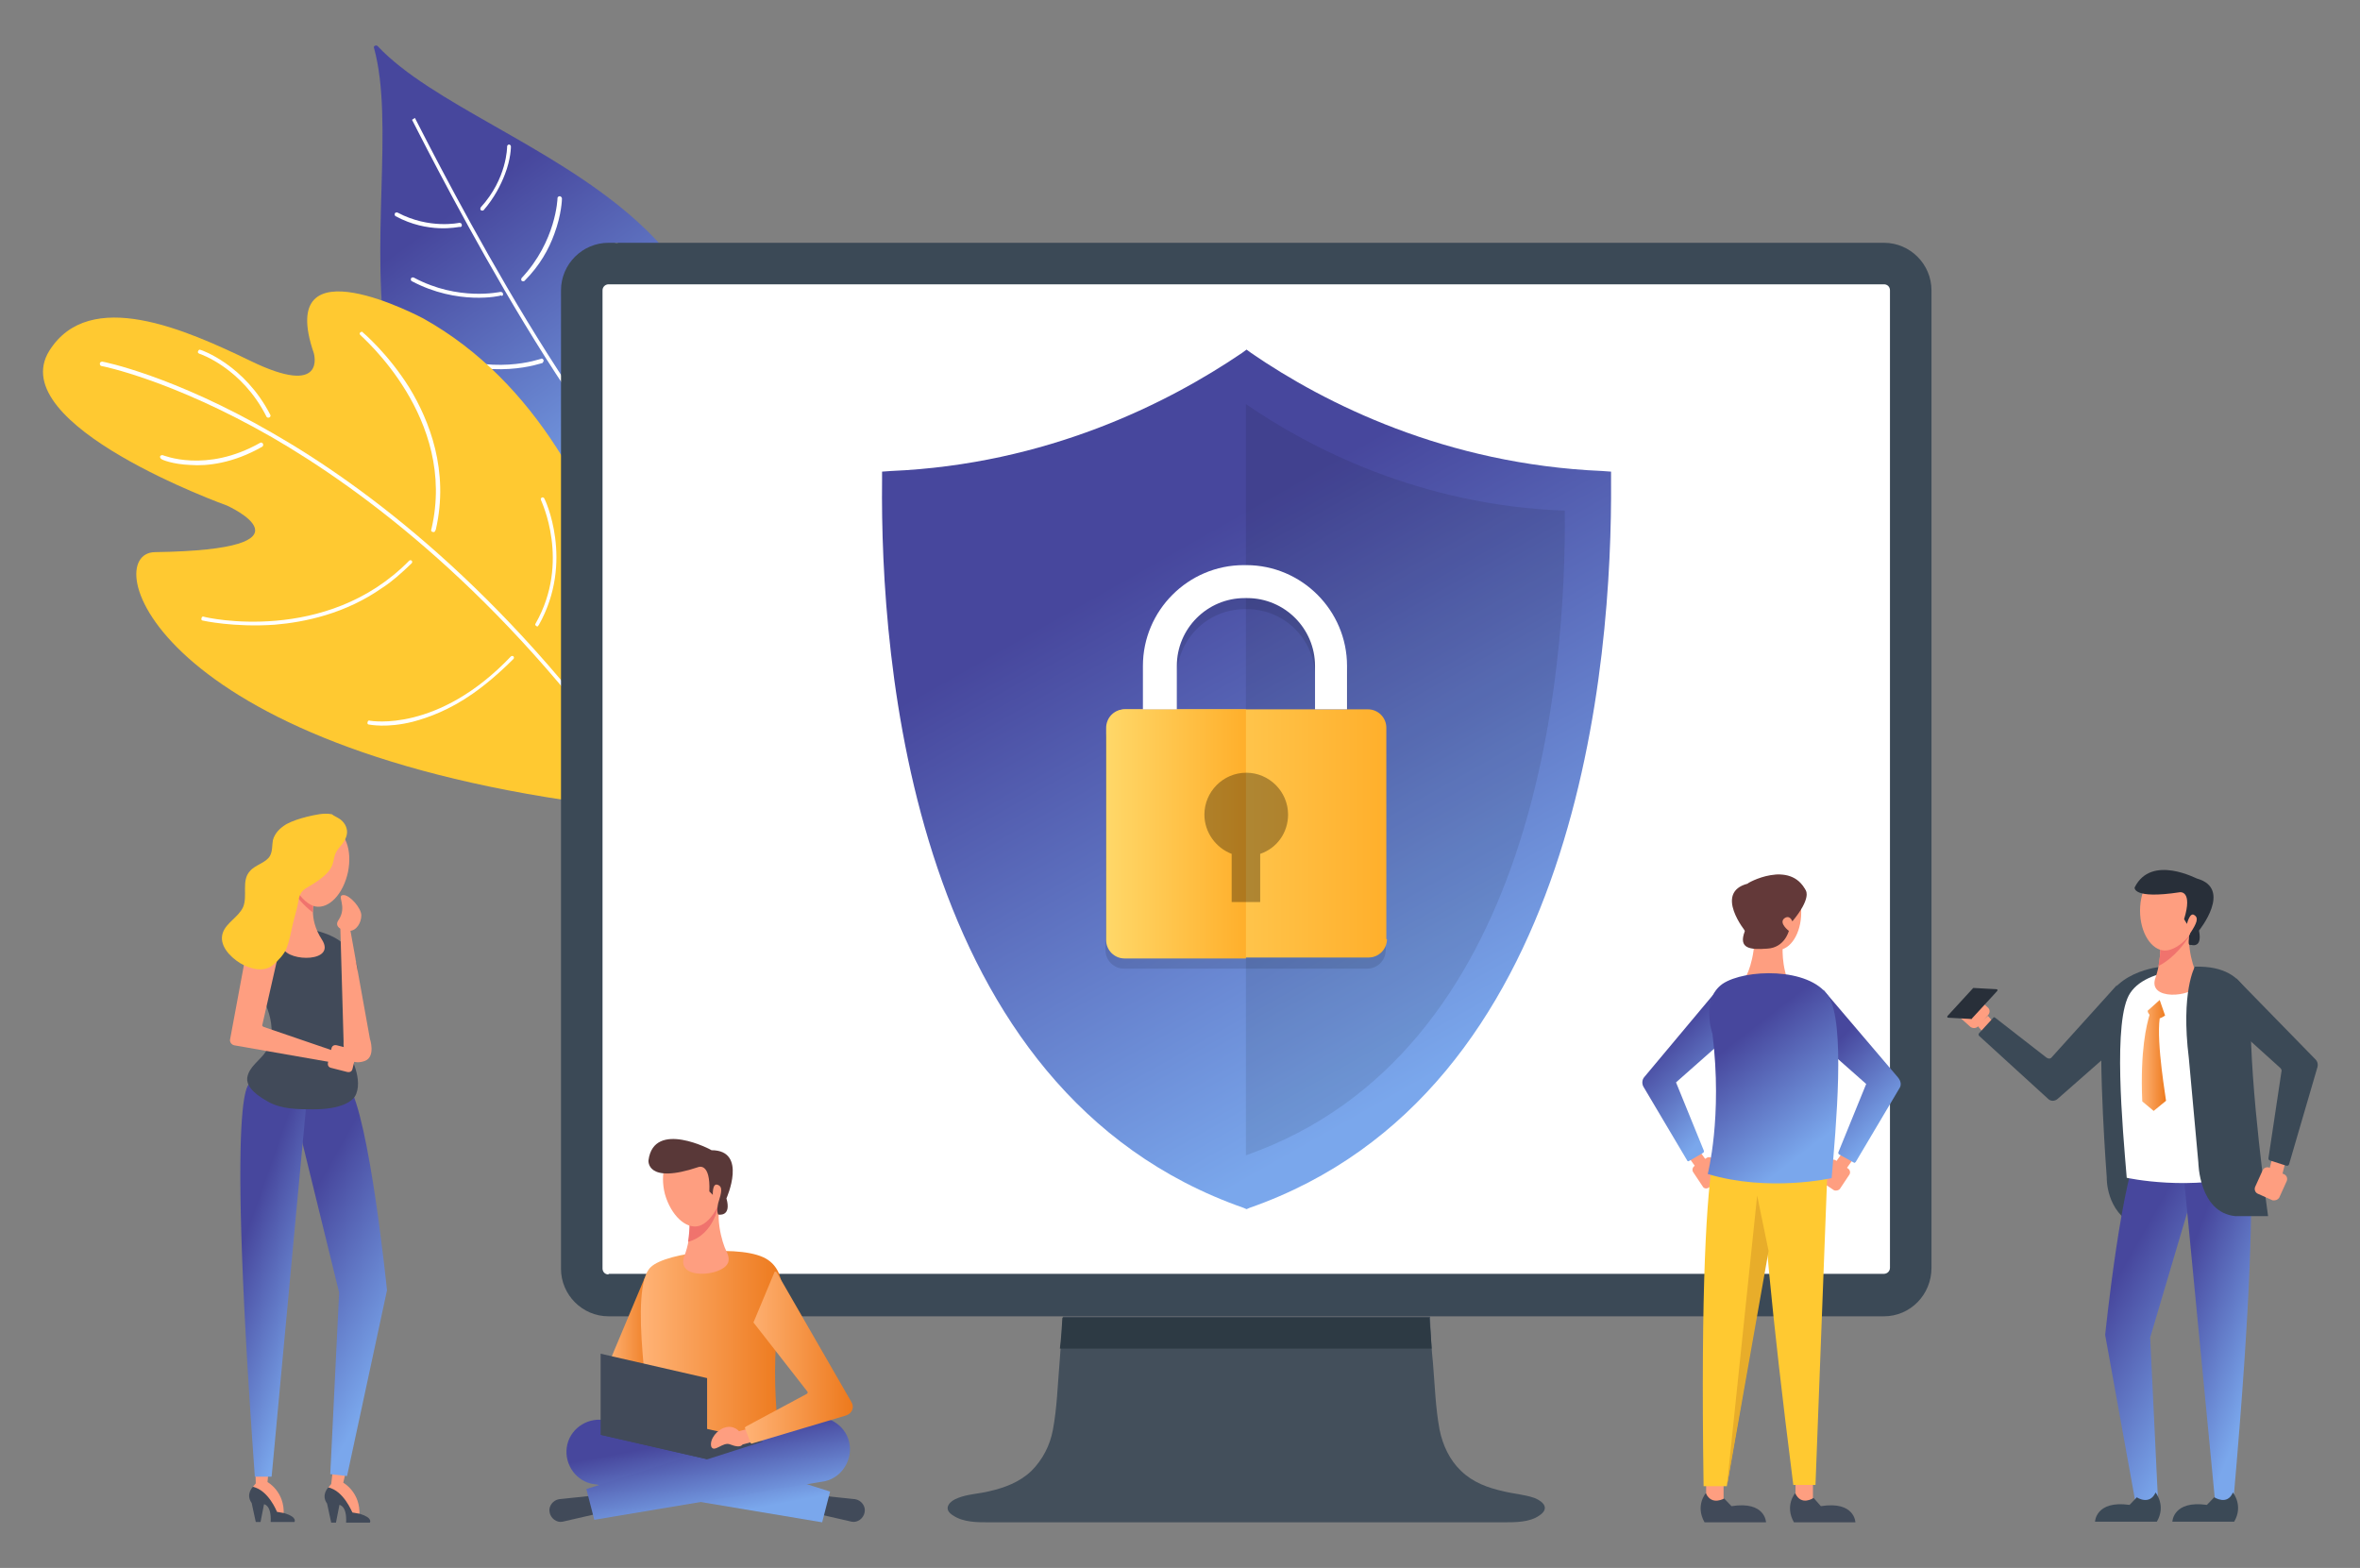 <svg xmlns="http://www.w3.org/2000/svg" xmlns:xlink="http://www.w3.org/1999/xlink" id="Warstwa_1" x="0px" y="0px" viewBox="0 0 744.6 494.7" style="enable-background:new 0 0 744.6 494.7;" xml:space="preserve"><rect x="0" y="0" width="744.6" height="494.7" fill="#808080" stroke="none"/><style type="text/css">	.st0{fill:url(#SVGID_1_);}	.st1{fill:#FFFFFF;}	.st2{fill:#FFC931;}	.st3{fill:#434F5B;}	.st4{fill:#2D3A44;}	.st5{fill:#3B4956;}	.st6{fill:url(#SVGID_00000054229026887503370970000011751124239011457429_);}	.st7{opacity:9.000000e-02;enable-background:new    ;}	.st8{opacity:0.11;enable-background:new    ;}	.st9{fill:url(#SVGID_00000000925983997154812430000006211586231141138082_);}	.st10{fill:url(#SVGID_00000171700196617648936180000009528414678958141848_);}	.st11{opacity:0.56;}	.st12{opacity:0.56;enable-background:new    ;}	.st13{fill:url(#SVGID_00000071529252373816560840000012513323661554614200_);}	.st14{fill:#414A59;}	.st15{fill:url(#SVGID_00000074419836806359774720000014547917612820392636_);}	.st16{fill:#FE9E80;}	.st17{fill:#F0736D;}	.st18{fill:#593838;}	.st19{fill:url(#SVGID_00000133519334742459405280000010133888761973247623_);}	.st20{fill:url(#SVGID_00000115514549105024240080000015291263613602193025_);}	.st21{fill:url(#SVGID_00000051381352823672663940000002068475147255263124_);}	.st22{fill:url(#SVGID_00000082350541449339516810000005403938428136406964_);}	.st23{fill:url(#SVGID_00000101818659813236561030000007059233082680296097_);}	.st24{fill:#282F39;}	.st25{fill:url(#SVGID_00000157294935567063658000000007851623368929794971_);}	.st26{fill:url(#SVGID_00000080185782859135210970000006702228788925215132_);}	.st27{fill:url(#SVGID_00000031186507446700656430000015849330553729283712_);}	.st28{fill:url(#SVGID_00000148640879838677028160000017377113134189766573_);}	.st29{fill:url(#SVGID_00000160875617645305933020000000560792327531293116_);}	.st30{fill:#633939;}	.st31{fill:url(#SVGID_00000170982124424889748540000012178416907816657555_);}	.st32{fill:#E8AD2A;}</style><g>			<linearGradient id="SVGID_1_" gradientUnits="userSpaceOnUse" x1="202.432" y1="339.289" x2="140.859" y2="423.989" gradientTransform="matrix(1 0 0 -1 -5.500000e-02 492.07)">		<stop offset="1.600000e-07" style="stop-color:#7AA7EC"></stop>		<stop offset="1" style="stop-color:#47479D"></stop>	</linearGradient>	<path class="st0" d="M119.2,14.6c33.6,35.7,149.4,52.8,92.5,164.8c-0.2,0.4-0.4,0.4-0.8,0.4c-125.4-9.6-79.9-117.3-92.9-164.7  C117.7,14.6,118.7,14,119.2,14.6z"></path>	<path class="st1" d="M212.5,161.4c-31.8-23.9-81-123.3-81.6-124.2l-0.9,0.6c0.6,0.9,49.8,100.6,81.8,124.6L212.5,161.4z"></path>	<path class="st1" d="M145.7,71.3c0-0.2,0-0.2,0-0.4c0-0.4-0.4-0.6-0.8-0.6c0,0-9.4,2.1-19.4-3.2c-0.4-0.2-0.8,0-0.9,0.2  c-0.2,0.4,0,0.8,0.2,0.9c10.3,5.6,19.7,3.4,20.1,3.4C145.4,71.7,145.6,71.5,145.7,71.3z"></path>	<path class="st1" d="M159.3,55c1.9-4.9,1.9-8.6,1.9-8.8c0-0.4-0.4-0.6-0.6-0.6c-0.4,0-0.6,0.4-0.6,0.6s0,10.1-8.3,19.2  c-0.2,0.2-0.2,0.8,0,0.9c0.2,0.2,0.8,0.2,0.9,0C155.9,62.5,158,58.4,159.3,55z"></path>	<path class="st1" d="M158.7,93.1c0-0.2,0-0.2,0-0.4c0-0.4-0.4-0.6-0.8-0.6c-0.2,0-13.3,3-27.3-4.5c-0.4-0.2-0.8,0-0.9,0.2  c-0.2,0.4,0,0.8,0.2,0.9c14.5,7.7,28,4.7,28.2,4.5C158.3,93.5,158.5,93.3,158.7,93.1z"></path>	<path class="st1" d="M171.5,114c0-0.2,0-0.4,0-0.4c-0.2-0.4-0.6-0.6-0.8-0.4c-0.2,0-15.6,5.8-34-2.8c-0.4-0.2-0.8,0-0.9,0.4  c-0.2,0.4,0,0.8,0.4,0.9c18.8,8.8,34.8,2.8,35,2.8C171.3,114.4,171.3,114.2,171.5,114z"></path>	<path class="st1" d="M192.4,89.4c1.3-3.6,2.3-7.5,2.8-12c0-0.4-0.2-0.8-0.6-0.8c-0.4,0-0.8,0.2-0.8,0.6  c-2.6,20.9-15.8,31.2-16,31.4c-0.4,0.2-0.4,0.6-0.2,0.9c0.2,0.4,0.6,0.4,0.9,0.2C178.8,109.5,187.5,102.7,192.4,89.4z"></path>	<path class="st1" d="M174.9,73.8c2.3-6.2,2.4-10.9,2.4-11.1c0-0.4-0.2-0.6-0.6-0.8c-0.4,0-0.8,0.2-0.8,0.6  c0,0.2-0.4,13.5-11.3,25.2c-0.2,0.2-0.2,0.8,0,0.9c0.2,0.2,0.8,0.2,0.9,0C170.4,83.7,173.2,78.5,174.9,73.8z"></path>	<path class="st2" d="M209.7,253.7c0,0-4.7-113.3-76.1-153.2c0,0-47-25.2-34.6,10.9c0,0,4.3,14.3-20.1,2.4  c-20.3-9.8-50.6-23.3-63.3-3.2c-14.8,23.5,56,48.9,56,48.9s31,13.9-22.7,14.7c-17.9,0.2-1.7,62.2,143,80.1L209.7,253.7z"></path>	<path class="st1" d="M200.4,245.8c-0.2,0.2-0.6,0.2-0.8-0.2c-41.5-58.6-85-91-113.9-107.7c-31.4-18-53.4-22.4-53.6-22.4  c-0.4,0-0.6-0.4-0.6-0.8c0-0.4,0.4-0.6,0.8-0.6c0.2,0,22.2,4.3,53.8,22.6c29.1,16.7,72.6,49.2,114.3,108.1  C200.8,245.2,200.8,245.6,200.4,245.8z"></path>	<path class="st1" d="M137.1,167.8c-0.2,0-0.4,0.2-0.6,0c-0.4,0-0.6-0.4-0.4-0.8c8.3-35.1-22.2-60.9-22.4-61.3  c-0.2-0.2-0.4-0.6,0-0.8c0.2-0.2,0.6-0.4,0.8,0c0,0,7.9,6.6,14.7,17.5c6.2,10.2,12.6,26.1,8.3,44.7  C137.3,167.6,137.1,167.8,137.1,167.8z"></path>	<path class="st1" d="M120.7,185.4c-11.8,8.3-24.6,10.9-34,11.7c-13,0.9-22.7-1.3-22.7-1.3c-0.4,0-0.6-0.4-0.4-0.8  c0-0.4,0.4-0.6,0.8-0.4c0.4,0.2,38.5,9,64.7-17.7c0.2-0.2,0.6-0.2,0.8,0c0.2,0.2,0.2,0.6,0,0.8  C126.8,180.7,123.8,183.4,120.7,185.4z"></path>	<path class="st1" d="M169.8,197.5c-0.2,0.2-0.4,0.2-0.6,0c-0.4-0.2-0.4-0.6-0.2-0.8c11.1-19.5,1.7-38.7,1.7-38.9  c-0.2-0.4,0-0.6,0.2-0.8c0.4-0.2,0.6,0,0.8,0.2c0.2,0.2,9.6,19.9-1.7,40C169.8,197.3,169.8,197.5,169.8,197.5z"></path>	<path class="st1" d="M149.1,218.9c-7.3,5.1-13.9,7.5-18.8,8.8c-8.3,2.1-13.7,0.9-13.9,0.9c-0.4,0-0.6-0.4-0.4-0.8  c0-0.4,0.4-0.6,0.8-0.4c0.2,0,21.4,3.9,44.4-20.3c0.2-0.2,0.6-0.2,0.8,0c0.2,0.2,0.2,0.6,0,0.8  C157.4,212.5,153.1,216.1,149.1,218.9z"></path>	<path class="st1" d="M85,131.7c-0.4,0.2-0.8,0-0.9-0.2c-7.7-15.4-21.1-19.9-21.2-19.9c-0.4-0.2-0.6-0.4-0.4-0.8  c0.2-0.4,0.4-0.6,0.8-0.4c0.2,0,13.9,4.7,22,20.5C85.4,131.1,85.4,131.5,85,131.7z"></path>	<path class="st1" d="M82.8,140.9c-9.2,5.3-17.5,6.2-22.7,5.8c-5.6-0.2-9.2-1.7-9.2-1.9c-0.4-0.2-0.4-0.6-0.4-0.8  c0.2-0.4,0.6-0.4,0.8-0.4c0.2,0,13.7,5.8,30.8-3.9c0.4-0.2,0.6,0,0.8,0.2C83.2,140.3,83,140.7,82.8,140.9z"></path>	<path class="st3" d="M484.1,472.6c-3.2-1.1-6.6-1.3-9.8-2.1c-4.9-1.1-9.6-2.8-13.3-6.4c-3.6-3.4-5.8-8.1-6.8-13  c-1.3-7-1.5-14.1-2.1-21.2c-0.4-3.6-0.8-9.6-0.9-14.5H335.4c-0.4,4.7-0.8,10.7-1.1,14.5c-0.6,7-0.8,14.3-2.1,21.2  c-0.9,4.9-3.2,9.4-6.8,13c-3.8,3.6-8.5,5.3-13.3,6.4c-3.2,0.8-6.8,0.9-9.8,2.1c-3,1.1-4.9,3.6-1.5,5.6c3.2,2.1,7.5,2.1,11.1,2.1  c0,0,36.1,0,75.4,0c3.9,0,7.9,0,11.8,0c39.3,0,75.4,0,75.4,0c3.6,0,8.1,0,11.1-2.1C489,476,487.1,473.8,484.1,472.6z"></path>	<path class="st4" d="M451.7,425.5c-0.2-3.2-0.4-6.8-0.8-9.8H335.2c-0.2,3.2-0.4,6.8-0.8,9.8H451.7z"></path>	<path class="st5" d="M594.4,415.3H192c-8.3,0-15-6.8-15-15V91.6c0-8.3,6.8-15,15-15h402.4c8.3,0,15,6.8,15,15v308.4  C609.4,408.5,602.7,415.3,594.4,415.3z"></path>	<path class="st1" d="M192,402.1c-1.1,0-1.9-0.8-1.9-1.9V91.6c0-1.1,0.9-1.9,1.9-1.9h402.4c1.1,0,1.9,0.8,1.9,1.9v308.4  c0,1.1-0.9,1.9-1.9,1.9H192V402.1z"></path>			<linearGradient id="SVGID_00000170270791572079590690000017162560865427720341_" gradientUnits="userSpaceOnUse" x1="467.292" y1="161.245" x2="376.353" y2="322.042" gradientTransform="matrix(1 0 0 -1 -5.500000e-02 492.07)">		<stop offset="1.600000e-07" style="stop-color:#7AA7EC"></stop>		<stop offset="1" style="stop-color:#47479D"></stop>	</linearGradient>	<path style="fill:url(#SVGID_00000170270791572079590690000017162560865427720341_);" d="M508.3,151.6v-2.8l-2.8-0.2  c-49.2-2.1-87.4-21.2-110.7-37.2l-1.5-1.1l-1.5,1.1c-23.3,15.8-61.5,35.1-110.7,37.2l-2.8,0.2v2.8c-0.6,56.8,9.2,192.8,114.1,229.5  l0.9,0.4l0.9-0.4C498.7,344.6,508.7,208.4,508.3,151.6z"></path>	<path class="st7" d="M393.1,127.5v237c91.7-32.1,101.1-151.5,100.6-203.4C448,159.5,412.8,141.1,393.1,127.5z"></path>	<path class="st8" d="M431.6,227.3h-6.4v-13.7c0-17.5-14.3-31.8-31.8-31.8h-0.8c-17.5,0-31.8,14.3-31.8,31.8v13.7h-6.2  c-3.2,0-5.8,2.6-5.8,5.8v66.7c0,3.2,2.6,5.8,5.8,5.8h38.3h38.5c3.2,0,5.8-2.6,5.8-5.8v-66.7C437.6,230,435,227.3,431.6,227.3z   M393.3,227.3h-22v-13.7c0-11.8,9.6-21.4,21.4-21.4h0.8c11.8,0,21.4,9.6,21.4,21.4v13.7H393.3z"></path>			<linearGradient id="SVGID_00000035496693452081111670000006423007723456006061_" gradientUnits="userSpaceOnUse" x1="349.359" y1="229.106" x2="437.7" y2="229.106" gradientTransform="matrix(1 0 0 -1 -5.500000e-02 492.07)">		<stop offset="0" style="stop-color:#FFD869"></stop>		<stop offset="1" style="stop-color:#FFAF2B"></stop>	</linearGradient>	<path style="fill:url(#SVGID_00000035496693452081111670000006423007723456006061_);" d="M437.6,296.3c0,3.2-2.6,5.8-5.8,5.8h-76.7  c-3.2,0-5.8-2.6-5.8-5.8v-66.7c0-3.2,2.6-5.8,5.8-5.8h76.5c3.2,0,5.8,2.6,5.8,5.8v66.7H437.6z"></path>			<linearGradient id="SVGID_00000018199092299846841230000013405145021898384787_" gradientUnits="userSpaceOnUse" x1="348.983" y1="229.013" x2="393.154" y2="229.013" gradientTransform="matrix(1 0 0 -1 -5.500000e-02 492.07)">		<stop offset="0" style="stop-color:#FFD869"></stop>		<stop offset="1" style="stop-color:#FFAF2B"></stop>	</linearGradient>	<path style="fill:url(#SVGID_00000018199092299846841230000013405145021898384787_);" d="M354.8,223.8h38.3v78.6h-38.3  c-3.2,0-5.8-2.6-5.8-5.8v-66.7C348.9,226.4,351.6,223.8,354.8,223.8z"></path>	<path class="st1" d="M371.3,223.8v-13.7c0-11.8,9.6-21.4,21.4-21.4h0.8c11.8,0,21.4,9.6,21.4,21.4v13.7h10.1v-13.7  c0-17.5-14.3-31.8-31.8-31.8h-0.8c-17.5,0-31.8,14.3-31.8,31.8v13.7H371.3z"></path>	<g class="st11">		<path class="st12" d="M406.4,257c0-7.3-6-13.2-13.2-13.2c-7.3,0-13.2,6-13.2,13.2c0,5.6,3.6,10.5,8.6,12.4v15.2h9v-15.2   C402.9,267.6,406.4,262.7,406.4,257z"></path>	</g>			<linearGradient id="SVGID_00000178917922387883869980000001844755236429781155_" gradientUnits="userSpaceOnUse" x1="206.134" y1="72.723" x2="191.473" y2="72.723" gradientTransform="matrix(1 0 0 -1 -5.500000e-02 492.07)">		<stop offset="8.000000e-08" style="stop-color:#ED791C"></stop>		<stop offset="1" style="stop-color:#FFB376"></stop>	</linearGradient>	<path style="fill:url(#SVGID_00000178917922387883869980000001844755236429781155_);" d="M203.6,402.7l-12.2,29.1l8.3,4.1l6.4-10.7  L203.6,402.7z"></path>	<path class="st14" d="M189.7,477.3l-12.2,2.8c-1.9,0.4-3.8-1.1-4.1-3c-0.4-1.9,1.1-3.8,3-4.1l12.4-1.3c1.9-0.4,3.8,0.6,3.9,2.4  C192.9,476.2,191.6,477,189.7,477.3z"></path>	<path class="st14" d="M256.5,477.3l12.2,2.8c1.9,0.4,3.8-1.1,4.1-3c0.4-1.9-1.1-3.8-3-4.1l-12.4-1.3c-1.9-0.4-3.8,0.6-3.9,2.4  C253.3,476.2,254.6,477,256.5,477.3z"></path>			<linearGradient id="SVGID_00000025425340301222010460000013895709951585560475_" gradientUnits="userSpaceOnUse" x1="247.297" y1="63.198" x2="202.291" y2="63.198" gradientTransform="matrix(1 0 0 -1 -5.500000e-02 492.07)">		<stop offset="8.000000e-08" style="stop-color:#ED791C"></stop>		<stop offset="1" style="stop-color:#FFB376"></stop>	</linearGradient>	<path style="fill:url(#SVGID_00000025425340301222010460000013895709951585560475_);" d="M245.7,414c0,0,3.9-11.5-3.4-16.5  c-7.3-5.1-32-2.6-37,2.3c-7,6.6-0.2,45.3,1.1,61.7c0,0,20.9,4.7,40.8-1.3C247.2,460.2,242.4,441.6,245.7,414z"></path>	<path class="st16" d="M217.4,383.5c0,0,1.1,6.2-1.5,12.8c-2.8,7.7,11.8,6.4,13.7,2.3c0,0,0.9-1.3-0.4-3.8  c-1.3-2.4-4.3-12.4-0.9-17.9L217.4,383.5z"></path>	<path class="st17" d="M226.9,379.4c0,0-1.3,10.1-9.8,12.4c0,0,0.9-6,0.2-7.7L226.9,379.4z"></path>	<path class="st16" d="M209.8,376.8c1.9,6.6,6.6,11.1,10.7,10c4.1-1.1,8.6-8.8,7-15.4c-1.9-6.6-9.2-9.6-13.3-8.5  C210,364,208.1,370.2,209.8,376.8z"></path>	<path class="st18" d="M204.6,366.1c0,0-0.8,7.7,15.8,2.1c0,0,3.8-1.5,3.4,7.7l1.1,1.1c0,0-0.2-3.8,1.5-3.2s1.3,2.3,0.2,5.8  c0,0-0.6,2.6,0,3.6c0,0,4.3,0.9,2.6-5.1c0,0,6.8-15.2-4.7-15.2C224.7,362.9,206.3,353.1,204.6,366.1z"></path>			<linearGradient id="SVGID_00000025421194618475210220000004057921927777800351_" gradientUnits="userSpaceOnUse" x1="222.988" y1="13.274" x2="218.403" y2="37.789" gradientTransform="matrix(1 0 0 -1 -5.500000e-02 492.07)">		<stop offset="1.600000e-07" style="stop-color:#7AA7EC"></stop>		<stop offset="1" style="stop-color:#47479D"></stop>	</linearGradient>	<path style="fill:url(#SVGID_00000025421194618475210220000004057921927777800351_);" d="M261.9,470.6l-70.5-22.4  c-5.5-1.3-11.1,2.1-12.4,7.5c-1.3,5.5,2.1,11.1,7.5,12.4l72.9,12.2L261.9,470.6z"></path>			<linearGradient id="SVGID_00000062883600804749278140000011078281799808641455_" gradientUnits="userSpaceOnUse" x1="229.457" y1="14.057" x2="224.872" y2="38.572" gradientTransform="matrix(1 0 0 -1 -5.500000e-02 492.07)">		<stop offset="1.600000e-07" style="stop-color:#7AA7EC"></stop>		<stop offset="1" style="stop-color:#47479D"></stop>	</linearGradient>	<path style="fill:url(#SVGID_00000062883600804749278140000011078281799808641455_);" d="M185,469.8l70.5-22.4  c5.5-1.3,11.1,2.1,12.4,7.5s-2.1,11.1-7.5,12.4l-72.9,12.2L185,469.8z"></path>	<path class="st14" d="M223.2,460.4l17.5-5.6l-34.2-7.7l-16.9,5.6L223.2,460.4z"></path>	<path class="st14" d="M189.5,452.7l33.6,7.7v-25.6l-33.6-7.7V452.7z"></path>	<path class="st16" d="M232.2,451.8l1.1,4.2l6.4-1.7l-1.1-4.2L232.2,451.8z"></path>	<path class="st16" d="M230.3,455.7c3.8,1.5,4.7,0.2,3.9-2.3c-0.6-2.3-3-3.8-5.5-3c-2.3,0.6-4.9,3.6-4.3,6  C225.3,458.5,228.1,454.8,230.3,455.7z"></path>			<linearGradient id="SVGID_00000152948308474031966690000008736782876000486319_" gradientUnits="userSpaceOnUse" x1="269.212" y1="63.803" x2="235.19" y2="63.803" gradientTransform="matrix(1 0 0 -1 -5.500000e-02 492.07)">		<stop offset="8.000000e-08" style="stop-color:#ED791C"></stop>		<stop offset="1" style="stop-color:#FFB376"></stop>	</linearGradient>	<path style="fill:url(#SVGID_00000152948308474031966690000008736782876000486319_);" d="M238,417.6l16.7,21.4  c0.2,0.2,0.2,0.6-0.2,0.8l-19.2,10.3c-0.2,0.2-0.4,0.4-0.2,0.6l1.7,4.5c0,0.2,0.4,0.4,0.6,0.2l29.5-8.8c1.9-0.6,2.8-2.6,1.7-4.3  l-23.5-40.8c-0.2-0.4-0.8-0.4-0.8,0l-6.6,15.8C237.8,417.2,237.8,417.4,238,417.6z"></path>	<path class="st16" d="M103.6,469.3l0.9-1.1l0.8-6.8h4.5l-1.5,6.4c0,0,5.5,3,5.1,10.3l-2.8,0.4C110.6,478.3,105.5,469.4,103.6,469.3  z"></path>	<path class="st14" d="M103.6,469.3c0,0-2.4,2.3-0.4,5.1l1.3,6h1.5l1.1-5.6c0,0,2.4,0.2,2.1,5.6h7.5c0,0,1.1-1.5-3.2-2.8l-2.3-0.4  C111,477,108.5,470.4,103.6,469.3z"></path>			<linearGradient id="SVGID_00000037675715380043221650000004040788000407279281_" gradientUnits="userSpaceOnUse" x1="130.639" y1="75.039" x2="89.147" y2="98.601" gradientTransform="matrix(1 0 0 -1 -5.500000e-02 492.07)">		<stop offset="1.600000e-07" style="stop-color:#7AA7EC"></stop>		<stop offset="1" style="stop-color:#47479D"></stop>	</linearGradient>	<path style="fill:url(#SVGID_00000037675715380043221650000004040788000407279281_);" d="M95.2,359.7l11.8,48.1l-2.8,57.3l5.3,0.6  l12.6-58.6c0,0-5.5-54.7-12.2-64.8L88.4,345L95.2,359.7z"></path>	<path class="st16" d="M79.8,469.1l0.9-1.1l-0.2-6.8H85l-0.6,6.4c0,0,5.5,3,5.1,10.3l-2.8,0.4C86.7,478.3,81.7,469.4,79.8,469.1z"></path>	<path class="st14" d="M79.8,469.1c0,0-2.4,2.3-0.4,5.1l1.3,6h1.5l1.1-5.6c0,0,2.4,0.2,2.1,5.6h7.5c0,0,1.1-1.5-3.2-2.8l-2.3-0.4  C87.3,476.8,84.7,470.2,79.8,469.1z"></path>			<linearGradient id="SVGID_00000027605415763294612970000014301015235046788537_" gradientUnits="userSpaceOnUse" x1="103.898" y1="80.406" x2="73.549" y2="91.056" gradientTransform="matrix(1 0 0 -1 -5.500000e-02 492.07)">		<stop offset="1.600000e-07" style="stop-color:#7AA7EC"></stop>		<stop offset="1" style="stop-color:#47479D"></stop>	</linearGradient>	<path style="fill:url(#SVGID_00000027605415763294612970000014301015235046788537_);" d="M79.6,342c0,0-9-11.8,0.8,123.9h5.3  l11.1-119.2L79.6,342z"></path>	<path class="st14" d="M91.4,292.8c-2.4,0.2-4.9,0.6-7.3,1.3c-2.4,0.8-5.8,2.6-6.2,5.5c-0.6,3.4,0.6,6.4,2.1,9.4  c1.7,3.6,3.8,7.1,4.9,10.9c1.1,3.8,1.3,8.3-0.9,11.7c-1.9,3-5.5,4.9-6,8.5c-0.2,1.9,1.1,4.5,6.6,7.5c4.3,2.4,9.4,2.4,14.3,2.4  c8.5,0,12.6-2.4,13.5-4.9c1.1-2.8,0.4-6.2-0.6-9c-1.1-2.8-2.4-5.6-2.8-8.8c-0.9-7.9,5.6-15.8,3.4-23.5c-1.3-4.7-5.6-7.9-10.1-9.4  C98.6,293.1,95,292.6,91.4,292.8z"></path>	<path class="st16" d="M99.3,283.7c0,0-2.3,5.8,2.3,12.8c4.5,7.1-10.3,7-12.2,2.8c0,0-0.9-1.3,0.4-3.8c1.5-2.4,4.5-12.8,1.1-18.4  L99.3,283.7z"></path>	<path class="st17" d="M92.2,281.1c-0.2-0.8-0.4-1.5-0.6-2.3l7.5,5.3c-0.2,0.6-0.4,1.9-0.4,3.8C95.7,285.6,93.7,283,92.2,281.1z"></path>	<path class="st16" d="M109.8,275.1c-1.5,7-6,11.7-10.3,10.9c-4.3-0.9-9.4-8.5-8.1-15.4c1.5-7,8.8-10.3,13.2-9.4  C108.9,262.1,111.2,268.1,109.8,275.1z"></path>	<path class="st16" d="M77.7,300.5l-5.1,27.4c-0.2,0.8,0.4,1.7,1.3,1.9l31.4,5.5l0.4-3.6L83.2,324c-0.4-0.2-0.6-0.4-0.4-0.8  l4.7-20.7L77.7,300.5z"></path>	<path class="st16" d="M109.7,288.8l7,38.9c0,0,1.9,5.6-1.5,7c-3.4,1.3-7.1,0-6.8-6.2l-1.1-38.5L109.7,288.8z"></path>	<path class="st16" d="M112.3,332.8l-1.1,4.5c-0.2,0.8-0.9,1.1-1.7,0.9l-5.1-1.3c-0.8-0.2-1.1-0.9-0.9-1.7l1.1-4.5  c0.2-0.8,0.9-1.1,1.7-0.9l5.1,1.3C112.1,331.3,112.5,332,112.3,332.8z"></path>	<path class="st16" d="M106.8,290.3c-1.5,2.1,1.1,3.4,3.4,3.4s3.8-2.6,3.8-4.9c0-2.3-3.6-6.4-5.6-6.4  C105.9,282.4,109.8,285.8,106.8,290.3z"></path>	<path class="st2" d="M107.2,258.4c1.3,0.9,2.3,2.4,2.3,4.1c0,1.9-1.3,3.6-2.6,5.1c-3.4,4.1,1.3,6-10.3,12.6  c-1.9,1.1-2.3,2.8-2.6,4.9c-0.4,2.1-1.3,4.9-1.7,6.8c-0.6,2.6-0.9,4.7-1.9,7.3c-0.6,1.7-2.8,4.1-4.3,5.3c-2.8,2.3-7.1,1.3-10.3-0.6  c-3.4-2.1-6.8-5.8-5.5-9.6c1.1-3.2,4.9-4.9,6.4-8.1c1.5-3.6-0.6-8.3,2.1-11.3c1.7-2.1,5.1-2.6,6.4-4.9c0.8-1.5,0.6-3.2,0.9-4.9  c0.6-2.3,2.3-3.9,4.3-5.1c2.1-1.1,4.1-1.7,6.4-2.3c2.6-0.6,5.3-1.3,7.9-0.8C105.3,257.4,106.3,257.8,107.2,258.4z"></path>	<path class="st24" d="M691.2,298.2l-2.1-0.8l-0.4-3.6l3.4-0.2L691.2,298.2z"></path>	<path class="st16" d="M627.2,320.5l-3.4,3l4.4,5.1l3.4-3L627.2,320.5z"></path>	<path class="st16" d="M621.7,324l-3.8-3.4c-0.8-0.6-0.8-1.7-0.2-2.4l3.2-3.6c0.6-0.8,1.7-0.8,2.4-0.2l3.8,3.4  c0.8,0.6,0.8,1.7,0.2,2.4l-3.2,3.6C623.5,324.5,622.4,324.5,621.7,324z"></path>	<path class="st5" d="M667.9,310.8l-20.5,22.7c-0.4,0.6-1.1,0.6-1.7,0.2l-16.2-12.6c-0.2-0.2-0.6-0.2-0.6,0l-4.5,4.9  c-0.2,0.2-0.2,0.6,0,0.8l21.8,19.9c0.8,0.8,2.1,0.8,3,0l18.2-16L667.9,310.8z"></path>	<path class="st5" d="M682,305c0,0-17.1,1.3-18.6,15.4c-1.5,14.3,1.3,51.1,1.3,51.1s-0.4,10.7,9,15.2l9.8-34L682,305z"></path>	<path class="st16" d="M674.4,474.8h5.6v-7.5h-5.6V474.8z"></path>			<linearGradient id="SVGID_00000041995739651446832190000006215805147073143688_" gradientUnits="userSpaceOnUse" x1="704.502" y1="61.602" x2="665.188" y2="84.034" gradientTransform="matrix(1 0 0 -1 -5.500000e-02 492.07)">		<stop offset="1.600000e-07" style="stop-color:#7AA7EC"></stop>		<stop offset="1" style="stop-color:#47479D"></stop>	</linearGradient>	<path style="fill:url(#SVGID_00000041995739651446832190000006215805147073143688_);" d="M691.2,378.8l-12.8,43.2l2.6,54.3  l-6.8,0.2l-10-55.3c0,0,5.3-51.9,11.7-61.5l20.3,2.6L691.2,378.8z"></path>			<linearGradient id="SVGID_00000054946218648620177400000003191479912321418925_" gradientUnits="userSpaceOnUse" x1="718.746" y1="73.26" x2="686.583" y2="85.665" gradientTransform="matrix(1 0 0 -1 -5.500000e-02 492.07)">		<stop offset="1.600000e-07" style="stop-color:#7AA7EC"></stop>		<stop offset="1" style="stop-color:#47479D"></stop>	</linearGradient>	<path style="fill:url(#SVGID_00000054946218648620177400000003191479912321418925_);" d="M706.6,351.6c0,0,9.4-7-1.9,121.4  l-5.8,0.9l-11.3-117.3L706.6,351.6z"></path>	<path class="st1" d="M708.9,325.5c0,0,3.9-11.1-3.2-16c-7.1-4.9-27.6-5.3-33.6,3.8c-5.6,8.3-2.4,42.5-1.1,58.3  c0,0,20.3,4.5,39.7-1.3C710.4,370.4,705.7,352.3,708.9,325.5z"></path>	<path class="st16" d="M681.4,296c0,0,0.9,6-1.3,12.4c-2.8,7.5,11.7,6.2,13.3,2.3c0,0,0.9-1.3-0.4-3.6c-1.3-2.4-4.1-12.2-0.9-17.5  L681.4,296z"></path>	<path class="st17" d="M690.6,295.6c0-0.2,0-0.4,0-0.6l-9,4.3c0,1.5-0.2,3.4-0.6,5.5C686.1,302.2,689.3,297.5,690.6,295.6z"></path>	<path class="st16" d="M675.2,287.3c0,7,3.6,12.6,7.9,12.6c4.3,0,10.9-6.4,10.9-13.3c0-7-6.6-11.8-10.9-11.8  C678.8,274.7,675.2,280.4,675.2,287.3z"></path>	<path class="st24" d="M673.5,280c0,0-0.8,3.8,14.3,1.5c0,0,4.1-0.6,1.3,8.5l0.9,1.5c0,0,0.9-3.8,2.3-2.8c1.5,0.9,0.8,2.6-1.3,5.8  c0,0-0.6,2.4-0.4,3.4c0,0,4.5,2.1,3.2-4.3c0,0,10.7-13.2-0.6-16.4C693.5,277.5,678.8,269.3,673.5,280z"></path>	<path class="st5" d="M692.5,305c0,0-4.5,7.9-1.9,28.9l3,32.9c0,0,0.2,15.8,11.7,16.9h10.3c0,0-5.8-40.4-5.5-63.9  C710.2,320,711.3,304.4,692.5,305z"></path>	<path class="st16" d="M715.8,369.8l4.2,1.1l1.6-6.4l-4.2-1.1L715.8,369.8z"></path>	<path class="st16" d="M717,378.7l-4.7-2.1c-0.8-0.4-1.1-1.3-0.8-2.1l2.4-5.3c0.4-0.8,1.3-1.1,2.1-0.8l4.7,2.1  c0.8,0.4,1.1,1.3,0.8,2.1l-2.4,5.3C718.5,378.7,717.7,378.8,717,378.7z"></path>	<path class="st5" d="M704,323l15.4,13.9c0.4,0.4,0.6,0.8,0.4,1.3l-4.1,27.3c0,0.2,0.2,0.6,0.4,0.6l5.3,1.7c0.4,0,0.6,0,0.8-0.4  l9-30.8c0.2-0.8,0-1.7-0.6-2.3l-25-25.6L704,323z"></path>			<linearGradient id="SVGID_00000082361438930465593830000012221999973903487379_" gradientUnits="userSpaceOnUse" x1="683.552" y1="159.091" x2="675.873" y2="159.091" gradientTransform="matrix(1 0 0 -1 -5.500000e-02 492.07)">		<stop offset="8.000000e-08" style="stop-color:#ED791C"></stop>		<stop offset="1" style="stop-color:#FFB376"></stop>	</linearGradient>	<path style="fill:url(#SVGID_00000082361438930465593830000012221999973903487379_);" d="M681.4,321.3c0.6-0.2,1.3-0.6,1.7-0.9  l-1.7-4.9l-3.8,3.4c0,0.6,0.4,0.9,0.6,1.3c-0.9,3-3,11.1-2.3,27.3l3.6,3l3.9-3.2C683.5,347.3,680.3,329.2,681.4,321.3z"></path>	<path class="st5" d="M680.1,470.9c0,0,3.4,4.1,0.4,9.2h-19.5c0,0,0.2-6.8,10.9-5.3l2.3-2.4C674.1,472.4,678.2,475.1,680.1,470.9z"></path>	<path class="st5" d="M704.5,470.9c0,0,3.4,4.1,0.4,9.2h-19.5c0,0,0.2-6.8,10.9-5.3l2.3-2.4C698.7,472.4,702.7,475.1,704.5,470.9z"></path>	<path class="st24" d="M622,321.5l-7.3-0.4c-0.4,0-0.4-0.4-0.2-0.6l7.9-8.6l0.2-0.2l7.3,0.4c0.4,0,0.4,0.4,0.2,0.6l-7.9,8.6  C622.2,321.3,622.2,321.5,622,321.5z"></path>	<path class="st16" d="M579,366.9l3.2,2.3l3.5-4.9l-3.2-2.3L579,366.9z"></path>	<path class="st16" d="M578.6,375.5l-3.9-2.6c-0.6-0.4-0.8-1.3-0.4-1.9l3-4.5c0.4-0.6,1.3-0.8,1.9-0.4l3.9,2.6  c0.6,0.4,0.8,1.3,0.4,1.9l-3,4.5C580.1,375.6,579.2,375.8,578.6,375.5z"></path>			<linearGradient id="SVGID_00000145739933588213480560000005645463322327466405_" gradientUnits="userSpaceOnUse" x1="595.164" y1="135.751" x2="573.822" y2="157.88" gradientTransform="matrix(1 0 0 -1 -5.500000e-02 492.07)">		<stop offset="1.600000e-07" style="stop-color:#7AA7EC"></stop>		<stop offset="1" style="stop-color:#47479D"></stop>	</linearGradient>	<path style="fill:url(#SVGID_00000145739933588213480560000005645463322327466405_);" d="M572.4,327.5l16.4,14.5l-8.8,21.6  c0,0.2,0,0.4,0.2,0.6l4.7,2.6c0.2,0.2,0.4,0,0.6-0.2l13.7-23.1c0.8-1.1,0.6-2.4-0.4-3.6l-23.5-27.6L572.4,327.5z"></path>	<path class="st16" d="M534.9,361.3l-3.2,2.3l3.5,4.9l3.2-2.3L534.9,361.3z"></path>	<path class="st16" d="M539.1,374.7l3.9-2.6c0.6-0.4,0.8-1.3,0.4-1.9l-3-4.5c-0.4-0.6-1.3-0.8-1.9-0.4l-3.9,2.6  c-0.6,0.4-0.8,1.3-0.4,1.9l3,4.5C537.6,375.1,538.6,375.1,539.1,374.7z"></path>			<linearGradient id="SVGID_00000049189967671550512430000000566563695150525593_" gradientUnits="userSpaceOnUse" x1="547.298" y1="142.527" x2="526.101" y2="164.454" gradientTransform="matrix(1 0 0 -1 -5.500000e-02 492.07)">		<stop offset="1.600000e-07" style="stop-color:#7AA7EC"></stop>		<stop offset="1" style="stop-color:#47479D"></stop>	</linearGradient>	<path style="fill:url(#SVGID_00000049189967671550512430000000566563695150525593_);" d="M545.2,327l-16.4,14.5l8.8,21.6  c0,0.2,0,0.4-0.2,0.6l-4.5,2.6c-0.2,0.2-0.6,0-0.6-0.2l-13.7-23.1c-0.6-0.9-0.6-2.3,0.2-3.2l23.1-27.6L545.2,327z"></path>	<path class="st16" d="M543.8,467.4h-5.5v7.3h5.5V467.4z"></path>	<path class="st14" d="M538.2,471.1c0,0-3.4,3.9-0.4,9.2h19.4c0,0-0.2-6.8-10.9-5.1l-2.3-2.4C544.2,472.6,540.1,475.3,538.2,471.1z"></path>	<path class="st16" d="M572,467.4h-5.5v7.3h5.5V467.4z"></path>	<path class="st14" d="M566.4,471.1c0,0-3.4,3.9-0.4,9.2h19.4c0,0-0.2-6.8-10.9-5.1l-2.3-2.6C572.2,472.6,568.3,475.3,566.4,471.1z"></path>	<path class="st2" d="M545.2,354.4c0,0-9.6-12.4-7.7,114.5h7.3l18.8-108.5L545.2,354.4z"></path>	<path class="st2" d="M556.8,354.8c0,0-5.6-1.3,9,113.7h7l4.3-113.3L556.8,354.8z"></path>	<path class="st16" d="M562.6,296.7c0,0-0.9,5.8,1.3,12.2c2.8,7.3-11.5,6-13.2,2.3c0,0-0.9-1.3,0.4-3.6c1.3-2.4,4.1-12,0.9-17.1  L562.6,296.7z"></path>	<path class="st16" d="M568.3,287.9c0,6.6-3.4,11.8-7.3,11.8c-3.9,0-10.3-6-10.3-12.6c0-6.6,6.2-11.1,10.3-11.1  C565.1,276,568.3,281.3,568.3,287.9z"></path>	<path class="st30" d="M569.8,281.1c0,0,0.6,3.6-13.5,1.5c0,0-3.8-0.6-1.3,7.9l-0.8,1.3c0,0-0.8-3.6-2.1-2.6  c-1.3,0.9-0.8,2.4,1.3,5.5c0,0,0.6,2.3,0.4,3.2c0,0-4.3,1.9-3-3.9c0,0-10.2-12.4,0.6-15.2C551,278.7,564.9,271,569.8,281.1z"></path>	<path class="st30" d="M569.8,281.1c0,0,1.7,2.4-4.3,9.6c0,0-0.8-2.3-2.6-0.9c-1.7,1.5,1.5,3.9,1.5,3.9s-1.3,5.3-6.8,5.6  c-5.5,0.4-9.2,0-7.1-5.5c0.2-0.4-0.2-7.1-0.2-7.1s-1.9-3.9-0.2-4.9c1.7-0.9,3.8-1.5,5.6-1.5c1.9,0,5.5-0.6,5.5-0.6  S565.8,274.5,569.8,281.1z"></path>			<linearGradient id="SVGID_00000114039847301489335520000008253410799529442745_" gradientUnits="userSpaceOnUse" x1="572.411" y1="130.889" x2="547.326" y2="163.386" gradientTransform="matrix(1 0 0 -1 -5.500000e-02 492.07)">		<stop offset="1.600000e-07" style="stop-color:#7AA7EC"></stop>		<stop offset="1" style="stop-color:#47479D"></stop>	</linearGradient>	<path style="fill:url(#SVGID_00000114039847301489335520000008253410799529442745_);" d="M540.3,326.2c0,0-3.8-10.9,3.2-15.8  c7-4.7,27.3-5.3,33.3,3.8c5.6,8.3,2.4,41.9,1.1,57.5c0,0-19.9,4.5-39.1-1.3C538.8,370.4,543.5,352.5,540.3,326.2z"></path>	<path class="st32" d="M544.8,469.3l13.2-74.6l-3.6-17.5L544.8,469.3z"></path></g></svg>